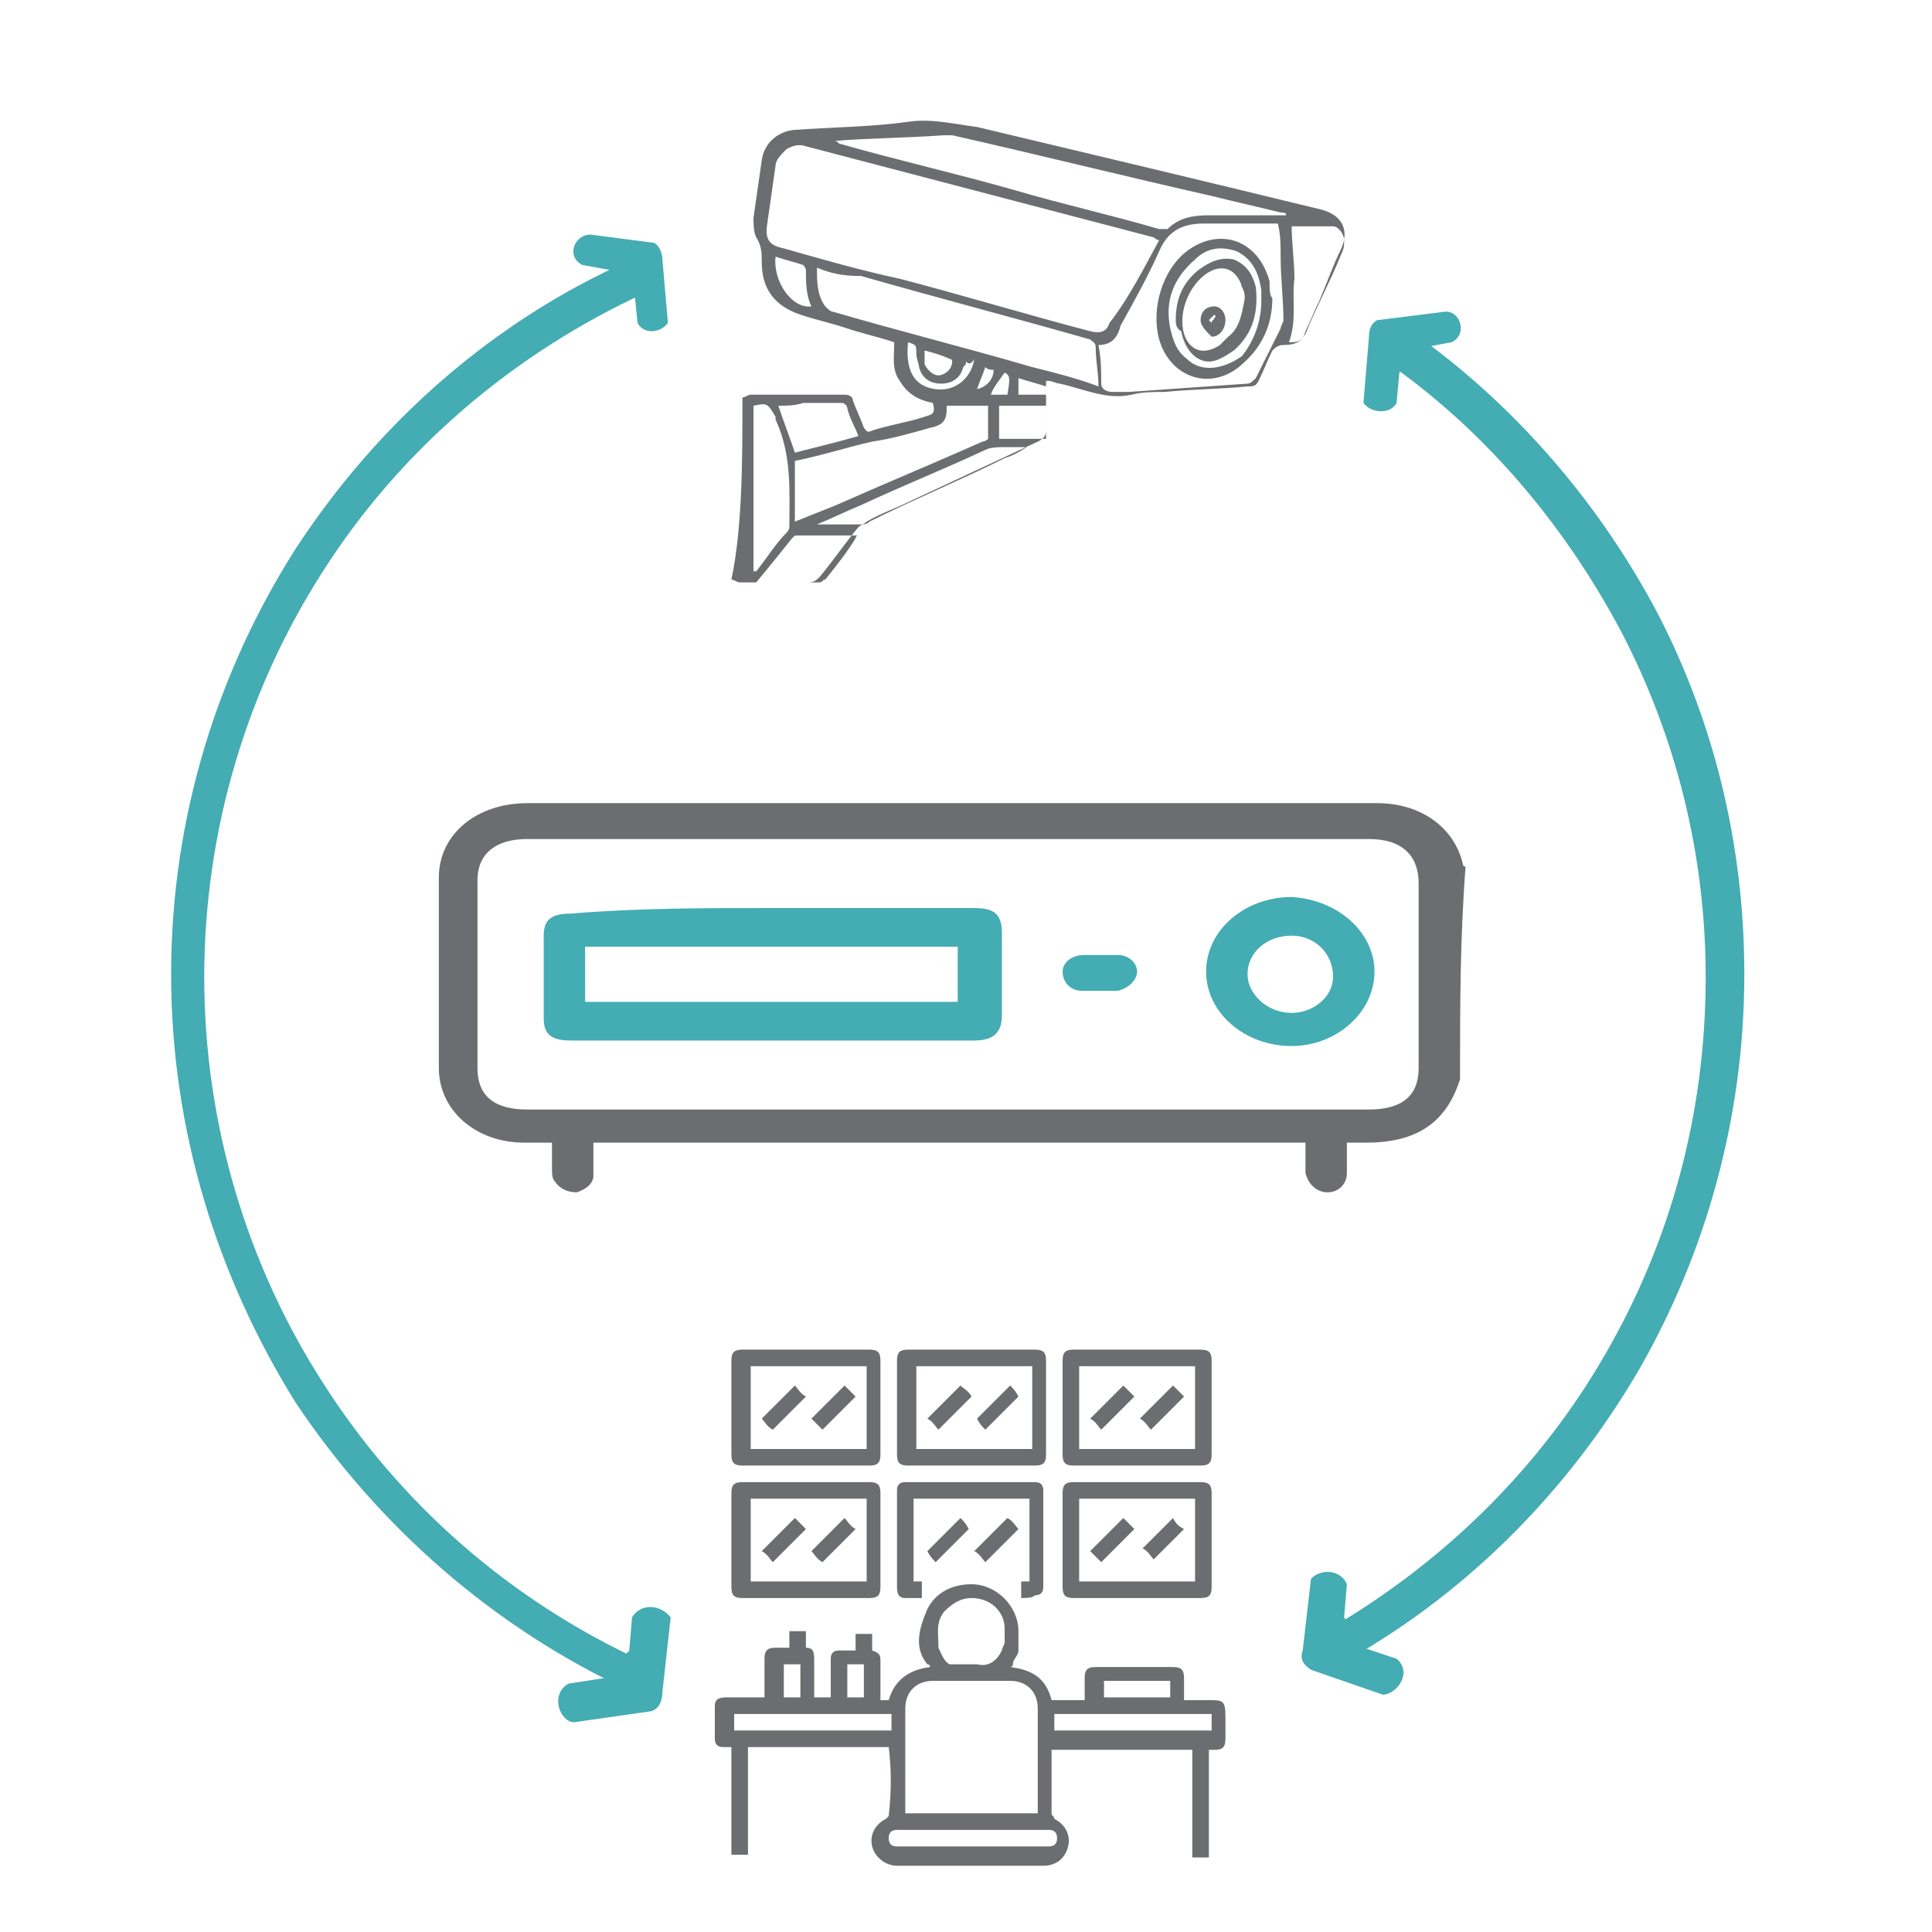 <?xml version="1.0" encoding="UTF-8"?>
<!-- Generator: Adobe Illustrator 25.2.1, SVG Export Plug-In . SVG Version: 6.00 Build 0)  -->
<svg xmlns="http://www.w3.org/2000/svg" xmlns:xlink="http://www.w3.org/1999/xlink" version="1.1" id="Layer_1" x="0px" y="0px" viewBox="0 0 70 70" style="enable-background:new 0 0 70 70;" xml:space="preserve">
<style type="text/css">
	.st0{fill:#6C6D70;}
	.st1{fill:#44ACB3;}
	.st2{fill-rule:evenodd;clip-rule:evenodd;fill:#44ACB3;}
</style>
<path class="st0" d="M52.9,39.1C52.9,39.2,52.9,39.2,52.9,39.1c-0.5,1.6-1.6,2.3-3.4,2.3c-0.2,0-0.4,0-0.7,0c0,0.4,0,0.7,0,1.1  c0,0.4-0.3,0.7-0.7,0.7c-0.4,0-0.7-0.3-0.8-0.7c0-0.3,0-0.7,0-1c0,0,0,0,0-0.1c-8.6,0-17.2,0-25.8,0c0,0.4,0,0.8,0,1.2  c0,0.3-0.3,0.5-0.6,0.6c-0.3,0-0.6-0.1-0.8-0.4c-0.1-0.1-0.1-0.3-0.1-0.4c0-0.3,0-0.7,0-1c-0.3,0-0.7,0-1,0c-1.8,0-3.1-1.2-3.1-2.7  c0-2.3,0-4.6,0-6.9c0-1.6,1.4-2.7,3.2-2.7c10.3,0,20.5,0,30.8,0c1.6,0,2.8,0.9,3.1,2.2c0,0,0,0.1,0.1,0.1  C52.9,34,52.9,36.5,52.9,39.1z M34.4,30.4c-5.1,0-10.2,0-15.3,0c-1.1,0-1.8,0.5-1.8,1.5c0,2.3,0,4.5,0,6.8c0,1,0.6,1.5,1.8,1.5  c10.2,0,20.4,0,30.5,0c1.2,0,1.8-0.5,1.8-1.5c0-2.2,0-4.5,0-6.7c0-1-0.6-1.6-1.8-1.6C44.5,30.4,39.5,30.4,34.4,30.4z"></path>
<path class="st1" d="M28,32.9c2.4,0,4.9,0,7.3,0c0.7,0,1,0.2,1,0.9c0,1,0,2,0,3c0,0.6-0.3,0.9-1,0.9c-4.9,0-9.8,0-14.6,0  c-0.7,0-1-0.2-1-0.8c0-1,0-2,0-3c0-0.6,0.3-0.8,1-0.8C23.1,32.9,25.5,32.9,28,32.9z M21.2,36.3c4.5,0,9,0,13.5,0c0-0.7,0-1.4,0-2  c-4.5,0-9,0-13.5,0C21.2,34.9,21.2,35.6,21.2,36.3z"></path>
<path class="st1" d="M49.8,35.2c0,1.5-1.4,2.7-3,2.7c-1.7,0-3.1-1.2-3.1-2.7c0-1.5,1.4-2.7,3.1-2.7C48.5,32.6,49.8,33.8,49.8,35.2z   M46.8,33.9c-0.9,0-1.6,0.6-1.6,1.4c0,0.7,0.7,1.4,1.6,1.4c0.8,0,1.5-0.6,1.5-1.3C48.3,34.5,47.6,33.9,46.8,33.9z"></path>
<path class="st1" d="M39.9,34.6c0.2,0,0.4,0,0.6,0c0.4,0,0.7,0.3,0.7,0.6c0,0.3-0.3,0.6-0.7,0.7c-0.4,0-0.9,0-1.3,0  c-0.4,0-0.7-0.3-0.7-0.7c0-0.3,0.3-0.6,0.8-0.6C39.5,34.6,39.7,34.6,39.9,34.6z"></path>
<path class="st0" d="M26.9,14.4c0.1,0,0.2-0.1,0.3-0.1c1.1,0,2.3,0,3.4,0c0.2,0,0.3,0.1,0.3,0.2c0.1,0.3,0.3,0.7,0.4,1  c0.1,0.1,0.1,0.2,0.3,0.1c0.6-0.2,1.3-0.3,1.9-0.5c0.3-0.1,0.4-0.1,0.3-0.5c-0.5-0.1-0.9-0.3-1.2-0.8c-0.3-0.4-0.2-0.9-0.2-1.4  c-0.6-0.2-1.1-0.3-1.7-0.5c-0.6-0.2-1.1-0.3-1.7-0.5c-0.9-0.3-1.4-0.9-1.4-1.9c0-0.3,0-0.6-0.2-0.9c-0.1-0.2-0.1-0.5-0.1-0.7  c0.1-0.7,0.2-1.4,0.3-2.1c0.1-0.7,0.7-1.1,1.3-1.1c1.4-0.1,2.7-0.1,4.1-0.3c0.8-0.1,1.6,0.1,2.4,0.2c4.2,1,8.4,2,12.5,3  c0.7,0.2,1,0.7,0.7,1.4c-0.3,0.6-0.5,1.2-0.8,1.9c-0.2,0.4-0.3,0.7-0.5,1.1c-0.1,0.4-0.4,0.5-0.8,0.5c-0.2,0-0.3,0.1-0.4,0.2  c-0.2,0.4-0.3,0.7-0.5,1.1c-0.1,0.2-0.2,0.2-0.4,0.2c-1,0.1-2,0.1-3,0.2c-0.4,0-0.8,0-1.2,0.1c-0.9,0.2-1.7-0.2-2.6-0.4  c-0.1,0-0.3-0.1-0.4-0.1c0,0,0,0-0.1,0c0,0.4,0,0.8,0,1.1c0,0.2,0,0.4,0,0.7c0,0.2-0.1,0.3-0.3,0.4c-1.5,0.7-3,1.4-4.5,2.1  c-0.6,0.3-1.2,0.5-1.7,0.8c-0.1,0.1-0.2,0.1-0.3,0.2c-0.5,0.6-0.9,1.2-1.4,1.8c-0.1,0.1-0.2,0.2-0.4,0.2c-0.8,0-1.7,0-2.5,0  c-0.1,0-0.2-0.1-0.3-0.1C26.9,19.1,26.9,16.7,26.9,14.4z M42,8.7c-0.1,0-0.2-0.1-0.2-0.1c-4.2-1.1-8.4-2.2-12.6-3.3  c-0.3-0.1-0.5,0-0.7,0.1c-0.2,0.2-0.4,0.4-0.4,0.6c-0.1,0.7-0.2,1.4-0.3,2.1c-0.1,0.6,0.1,0.8,0.6,0.9c1.4,0.4,2.8,0.8,4.2,1.1  c2.3,0.6,4.6,1.3,6.9,1.9c0.4,0.1,0.6,0,0.7-0.3C40.9,10.8,41.4,9.8,42,8.7z M46.6,7.8C46.6,7.8,46.6,7.8,46.6,7.8  c0-0.1-0.1-0.1-0.2-0.1c-0.8-0.2-1.7-0.4-2.5-0.6c-3.1-0.7-6.3-1.5-9.4-2.2c-0.1,0-0.2,0-0.3,0C32.8,5,31.6,5,30.3,5.1  c0,0-0.1,0-0.1,0c0.1,0,0.1,0,0.2,0.1c2.1,0.6,4.3,1.1,6.4,1.7c1.7,0.5,3.5,0.9,5.2,1.4c0.1,0,0.2,0,0.3,0c0.4-0.4,0.9-0.5,1.5-0.5  C44.7,7.8,45.6,7.8,46.6,7.8z M29.6,9.7c0,0.5,0,1,0.3,1.4c0.1,0.1,0.2,0.2,0.3,0.2c2.4,0.7,4.8,1.3,7.2,2c0.8,0.2,1.6,0.4,2.4,0.7  c0-0.5-0.1-0.9-0.1-1.4c0-0.2-0.1-0.2-0.2-0.3c-2.8-0.8-5.5-1.5-8.3-2.3C30.5,10,30.1,9.9,29.6,9.7z M39.8,12.5  c0.1,0.5,0.1,1,0.1,1.4c0,0.2,0.2,0.3,0.4,0.3c0.2,0,0.4,0,0.6,0c1.4-0.1,2.9-0.2,4.3-0.3c0.1,0,0.2-0.1,0.3-0.2  c0.3-0.6,0.6-1.2,0.9-1.8c0-0.1,0.1-0.2,0.1-0.3c0-0.8-0.1-1.5-0.1-2.3c0-0.4,0-0.8-0.1-1.2c-0.1,0-0.2,0-0.3,0c-0.8,0-1.6,0-2.4,0  c-0.8,0-1.3,0.3-1.6,1c-0.4,0.9-0.9,1.8-1.4,2.7C40.5,12.2,40.3,12.5,39.8,12.5z M34.3,14.7c0,0.1,0,0.1,0,0.1  c0,0.4-0.1,0.6-0.6,0.7c-0.7,0.2-1.4,0.4-2.1,0.5c-0.9,0.2-1.8,0.5-2.8,0.7c0,0.7,0,1.5,0,2.2c0.5-0.2,1-0.4,1.5-0.6  c1.8-0.8,3.5-1.5,5.3-2.3c0.1,0,0.2-0.1,0.2-0.1c0-0.4,0-0.8,0-1.2C35.3,14.7,34.8,14.7,34.3,14.7z M27.3,14.7c0,2,0,4,0,6  c0,0,0.1,0,0.1,0c0.4-0.5,0.7-1,1.1-1.4c0,0,0.1-0.1,0.1-0.2c0-1.3,0.1-2.6-0.5-3.9c0,0,0-0.1,0-0.1C27.8,14.6,27.8,14.6,27.3,14.7  C27.3,14.7,27.3,14.7,27.3,14.7z M46.7,12.4c0.3,0,0.4,0,0.6-0.3c0.4-1,0.9-1.9,1.3-2.9c0.1-0.2,0.1-0.3,0.1-0.5  c0-0.2-0.2-0.5-0.4-0.5c-0.5,0-1,0-1.5,0c0,0.6,0.1,1.3,0.1,1.9C46.8,10.8,47,11.6,46.7,12.4z M29.6,19C29.6,19,29.6,19,29.6,19  c0.6,0,1.1,0,1.6,0c0.1,0,0.2,0,0.3-0.1c1.6-0.8,3.3-1.5,4.9-2.3c0.3-0.1,0.5-0.2,0.8-0.4c-0.3,0-0.5,0-0.8,0c-0.2,0-0.5,0-0.7,0.1  c-1.5,0.7-3,1.3-4.5,2C30.7,18.5,30.1,18.8,29.6,19z M27.4,21.1c0.8,0,1.5,0,2.3,0c0.1,0,0.1-0.1,0.2-0.1c0.4-0.5,0.8-1,1.1-1.5  c0,0,0-0.1,0.1-0.1c-0.8,0-1.5,0-2.2,0c-0.1,0-0.1,0-0.2,0.1C28.3,20,27.9,20.5,27.4,21.1z M28.2,14.7c0.2,0.6,0.4,1.1,0.6,1.7  c0.8-0.2,1.6-0.4,2.3-0.6c-0.1-0.3-0.3-0.6-0.4-1c0-0.1-0.1-0.2-0.2-0.2c-0.5,0-1,0-1.4,0C28.8,14.7,28.5,14.7,28.2,14.7z   M37.9,14.7c-0.6,0-1.2,0-1.7,0c0,0.4,0,0.8,0,1.2c0.6,0,1.2,0,1.7,0C37.9,15.5,37.9,15.1,37.9,14.7z M28.1,9.3  c-0.1,0.9,0.6,1.9,1.3,1.8c-0.2-0.4-0.2-0.9-0.2-1.3c0-0.1-0.1-0.2-0.1-0.2C28.8,9.5,28.4,9.4,28.1,9.3z M35,13.1  c0,0.1,0,0.1-0.1,0.2c-0.1,0.4-0.4,0.6-0.8,0.6c-0.4,0-0.7-0.2-0.8-0.6c0-0.1-0.1-0.3-0.1-0.5c0-0.3,0-0.3-0.3-0.4  c-0.1,1,0.2,1.6,1,1.7c0.7,0.1,1.3-0.4,1.4-1.1C35.2,13.2,35.1,13.2,35,13.1z M33.5,12.7c0,0.2,0,0.3,0,0.5c0.1,0.2,0.3,0.4,0.5,0.4  c0.2,0,0.5-0.2,0.5-0.5c0,0,0-0.1-0.1-0.1C34.2,12.9,33.9,12.8,33.5,12.7z M36.9,14.3c0.4,0,0.7,0,1,0c0-0.1,0-0.2,0-0.3  c-0.3-0.1-0.7-0.2-1-0.3C36.9,13.9,36.9,14.1,36.9,14.3z M35.9,14.3c0.2,0,0.4,0,0.6,0c0.1-0.6,0.1-0.7-0.1-0.8  C36.2,13.8,36,14,35.9,14.3z M35.7,13.3c-0.1,0.3-0.2,0.5-0.3,0.8c0.4-0.1,0.6-0.4,0.6-0.7C35.9,13.4,35.8,13.4,35.7,13.3z"></path>
<path class="st0" d="M46.1,10.8c0,1-0.4,1.8-1.1,2.4c-1.1,1-2.6,0.5-3-0.9c-0.3-1.1,0.1-2.5,1-3.2c1.2-0.9,2.6-0.4,3,1.1  C46,10.5,46,10.7,46.1,10.8z M45.7,10.9c0-0.1,0-0.2,0-0.4c-0.1-0.6-0.3-1.1-0.9-1.4c-0.6-0.2-1.1-0.1-1.5,0.3  c-0.8,0.7-1.1,1.5-0.9,2.5c0.1,0.4,0.2,0.8,0.6,1.1c0.5,0.5,1.3,0.4,2-0.1C45.4,12.4,45.7,11.7,45.7,10.9z"></path>
<path class="st0" d="M42.6,11.6c0-0.7,0.2-1.3,0.8-1.8c0.4-0.3,0.8-0.5,1.3-0.4c0.5,0.2,0.7,0.6,0.8,1c0.1,0.9-0.1,1.7-0.8,2.3  c-0.3,0.2-0.6,0.4-0.9,0.4c-0.5,0-0.9-0.5-1-1.1C42.6,11.9,42.6,11.7,42.6,11.6z M45.1,10.8c0-0.1,0-0.2-0.1-0.4  c-0.2-0.7-0.8-0.9-1.4-0.4c-0.6,0.5-0.9,1.4-0.7,2.1c0.2,0.6,0.7,0.8,1.3,0.4c0.1-0.1,0.2-0.2,0.3-0.3C44.9,11.9,45,11.4,45.1,10.8z  "></path>
<path class="st0" d="M43.5,11.6c0-0.3,0.2-0.5,0.5-0.5c0.2,0,0.4,0.2,0.4,0.5c0,0.3-0.2,0.6-0.5,0.6C43.7,12,43.5,11.8,43.5,11.6z   M44,11.4C44,11.4,44,11.4,44,11.4c-0.1,0.1-0.1,0.1-0.2,0.2c0,0,0.1,0.1,0.1,0.1c0-0.1,0.1-0.1,0.1-0.2C44.1,11.5,44,11.4,44,11.4z  "></path>
<path class="st0" d="M32.2,63.3c-1.7,0-3.4,0-5.1,0c0,1.3,0,2.6,0,3.9c-0.2,0-0.4,0-0.6,0c0-1.3,0-2.6,0-3.9c-0.1,0-0.2,0-0.3,0  c-0.2,0-0.3-0.1-0.3-0.3c0-0.4,0-0.8,0-1.2c0-0.2,0.1-0.3,0.4-0.3c0.5,0,0.9,0,1.4,0c0-0.3,0-0.6,0-0.9c0-0.2,0-0.3,0-0.5  c0-0.3,0.1-0.4,0.4-0.4c0.2,0,0.3,0,0.5,0c0-0.2,0-0.4,0-0.6c0.2,0,0.4,0,0.6,0c0,0.2,0,0.4,0,0.6c0.3,0,0.3,0.2,0.3,0.5  c0,0.4,0,0.9,0,1.3c0.2,0,0.4,0,0.6,0c0-0.2,0-0.4,0-0.5c0-0.3,0-0.6,0-0.9c0-0.2,0.1-0.3,0.3-0.3c0.2,0,0.4,0,0.6,0  c0-0.2,0-0.4,0-0.6c0.2,0,0.4,0,0.6,0c0,0.2,0,0.4,0,0.6c0.3,0.1,0.3,0.2,0.3,0.4c0,0.5,0,0.9,0,1.4c0.1,0,0.2,0,0.3,0  c0.2-0.7,0.7-1.1,1.5-1.2c0,0,0-0.1-0.1-0.1c-0.5-0.6-0.3-1.3,0-2c0.3-0.6,0.9-0.9,1.6-0.9c0.9,0,1.7,0.8,1.7,1.7c0,0.2,0,0.4,0,0.7  c0,0.2-0.2,0.3-0.2,0.5c0,0,0,0.1-0.1,0.1c0.8,0.1,1.3,0.4,1.5,1.2c0.4,0,0.8,0,1.2,0c0-0.3,0-0.5,0-0.8c0-0.3,0.1-0.4,0.4-0.4  c0.9,0,1.9,0,2.8,0c0.3,0,0.4,0.1,0.4,0.4c0,0.3,0,0.5,0,0.8c0.3,0,0.6,0,0.9,0c0.5,0,0.6,0,0.6,0.6c0,0.3,0,0.5,0,0.8  c0,0.3-0.1,0.4-0.4,0.4c-0.1,0-0.1,0-0.2,0c0,1.3,0,2.6,0,3.9c-0.2,0-0.4,0-0.6,0c0-1.3,0-2.6,0-3.9c-1.7,0-3.4,0-5.1,0  c0,0.3,0,0.6,0,0.9c0,0.5,0,0.9,0,1.4c0,0.1,0.1,0.1,0.1,0.2c0.4,0.2,0.6,0.6,0.5,1c-0.1,0.4-0.4,0.7-0.9,0.7c-1.8,0-3.6,0-5.3,0  c-0.4,0-0.8-0.3-0.9-0.7c-0.1-0.4,0.1-0.8,0.5-1c0,0,0.1-0.1,0.1-0.1C32.3,64.9,32.3,64.1,32.2,63.3C32.3,63.3,32.2,63.3,32.2,63.3z   M37.6,65.7c0-1.3,0-2.5,0-3.8c0-0.6-0.4-1-1-1c-0.9,0-1.9,0-2.8,0c-0.6,0-1,0.4-1,1c0,1.2,0,2.4,0,3.6c0,0.1,0,0.1,0,0.2  C34.5,65.7,36,65.7,37.6,65.7z M35.2,60.3c0.1,0,0.1,0,0.2,0c0.4,0.1,0.7-0.1,0.9-0.5c0-0.1,0.1-0.2,0.1-0.3c0-0.2,0-0.3,0-0.5  c0-0.6-0.5-1.1-1.2-1.1c-0.4,0-0.7,0.2-1,0.5c-0.3,0.4-0.2,0.8-0.2,1.2c0,0,0,0,0,0.1c0.1,0.2,0.2,0.5,0.4,0.6  C34.7,60.3,35,60.3,35.2,60.3C35.2,60.3,35.2,60.3,35.2,60.3z M35.2,66.9c0.9,0,1.7,0,2.6,0c0.1,0,0.1,0,0.2,0  c0.2,0,0.3-0.1,0.3-0.3c0-0.2-0.1-0.3-0.3-0.3c-0.1,0-0.1,0-0.2,0c-1.7,0-3.4,0-5.1,0c-0.1,0-0.1,0-0.2,0c-0.2,0-0.3,0.1-0.3,0.3  c0,0.2,0.1,0.3,0.3,0.3c0.1,0,0.1,0,0.2,0C33.5,66.9,34.4,66.9,35.2,66.9z M26.6,62.1c0,0.2,0,0.4,0,0.6c1.9,0,3.8,0,5.7,0  c0-0.2,0-0.4,0-0.6C30.3,62.1,28.5,62.1,26.6,62.1z M38.2,62.7c1.9,0,3.8,0,5.7,0c0-0.2,0-0.4,0-0.6c-1.9,0-3.8,0-5.7,0  C38.2,62.3,38.2,62.5,38.2,62.7z M40,61.5c0.8,0,1.6,0,2.4,0c0-0.2,0-0.4,0-0.6c-0.8,0-1.6,0-2.4,0C40,61.1,40,61.3,40,61.5z   M29,60.3c-0.2,0-0.4,0-0.6,0c0,0.4,0,0.8,0,1.2c0.2,0,0.4,0,0.6,0C29,61.1,29,60.7,29,60.3z M31.3,61.5c0-0.4,0-0.8,0-1.2  c-0.2,0-0.4,0-0.6,0c0,0.4,0,0.8,0,1.2C31,61.5,31.1,61.5,31.3,61.5z"></path>
<path class="st0" d="M29.2,53.1c-0.8,0-1.5,0-2.3,0c-0.3,0-0.4-0.1-0.4-0.4c0-1.1,0-2.3,0-3.4c0-0.3,0.1-0.4,0.4-0.4  c1.5,0,3.1,0,4.6,0c0.3,0,0.4,0.1,0.4,0.4c0,1.1,0,2.3,0,3.4c0,0.3-0.1,0.4-0.4,0.4C30.8,53.1,30,53.1,29.2,53.1z M27.2,52.5  c1.4,0,2.8,0,4.2,0c0-1,0-2,0-3c-1.4,0-2.8,0-4.2,0C27.2,50.5,27.2,51.5,27.2,52.5z"></path>
<path class="st0" d="M35.2,53.1c-0.8,0-1.5,0-2.3,0c-0.3,0-0.4-0.1-0.4-0.4c0-1.1,0-2.3,0-3.4c0-0.3,0.1-0.4,0.4-0.4  c1.5,0,3.1,0,4.6,0c0.3,0,0.4,0.1,0.4,0.4c0,1.1,0,2.3,0,3.4c0,0.3-0.1,0.4-0.4,0.4C36.8,53.1,36,53.1,35.2,53.1z M33.2,49.5  c0,1,0,2,0,3c1.4,0,2.8,0,4.2,0c0-1,0-2,0-3C35.9,49.5,34.6,49.5,33.2,49.5z"></path>
<path class="st0" d="M41.2,48.9c0.8,0,1.5,0,2.3,0c0.3,0,0.4,0.1,0.4,0.4c0,1.1,0,2.3,0,3.4c0,0.3-0.1,0.4-0.4,0.4  c-1.5,0-3.1,0-4.6,0c-0.3,0-0.4-0.1-0.4-0.4c0-1.1,0-2.3,0-3.4c0-0.3,0.1-0.4,0.4-0.4C39.7,48.9,40.5,48.9,41.2,48.9z M43.3,49.5  c-1.4,0-2.8,0-4.2,0c0,1,0,2,0,3c1.4,0,2.8,0,4.2,0C43.3,51.5,43.3,50.5,43.3,49.5z"></path>
<path class="st0" d="M41.2,57.9c-0.8,0-1.5,0-2.3,0c-0.3,0-0.4-0.1-0.4-0.4c0-1.1,0-2.3,0-3.4c0-0.3,0.1-0.4,0.4-0.4  c1.5,0,3.1,0,4.6,0c0.3,0,0.4,0.1,0.4,0.4c0,1.1,0,2.3,0,3.4c0,0.3-0.1,0.4-0.4,0.4C42.8,57.9,42,57.9,41.2,57.9z M39.1,57.3  c1.4,0,2.8,0,4.2,0c0-1,0-2,0-3c-1.4,0-2.8,0-4.2,0C39.1,55.3,39.1,56.3,39.1,57.3z"></path>
<path class="st0" d="M29.2,57.9c-0.8,0-1.5,0-2.3,0c-0.3,0-0.4-0.1-0.4-0.4c0-1.1,0-2.3,0-3.4c0-0.3,0.1-0.4,0.4-0.4  c1.5,0,3.1,0,4.6,0c0.3,0,0.4,0.1,0.4,0.4c0,1.1,0,2.3,0,3.4c0,0.3-0.1,0.4-0.4,0.4C30.8,57.9,30,57.9,29.2,57.9z M27.2,54.3  c0,1,0,2,0,3c1.4,0,2.8,0,4.2,0c0-1,0-2,0-3C30,54.3,28.6,54.3,27.2,54.3z"></path>
<path class="st0" d="M37,57.9c0-0.2,0-0.4,0-0.6c0.1,0,0.2,0,0.3,0c0-1,0-2,0-3c-1.4,0-2.8,0-4.2,0c0,1,0,2,0,3c0.1,0,0.2,0,0.3,0  c0,0.2,0,0.4,0,0.6c-0.2,0-0.4,0-0.6,0c-0.2,0-0.3-0.1-0.3-0.4c0-1,0-1.9,0-2.9c0-0.2,0-0.4,0-0.6c0-0.2,0.1-0.3,0.3-0.3  c1.6,0,3.1,0,4.7,0c0.2,0,0.3,0.1,0.3,0.3c0,1.2,0,2.3,0,3.5c0,0.2-0.1,0.3-0.3,0.3C37.4,57.9,37.2,57.9,37,57.9z"></path>
<path class="st0" d="M34.8,55c0.1,0.1,0.2,0.2,0.3,0.4c-0.4,0.4-0.8,0.8-1.2,1.2c-0.1-0.1-0.2-0.2-0.3-0.4  C34,55.8,34.4,55.4,34.8,55z"></path>
<path class="st0" d="M36.9,55.4c-0.4,0.4-0.8,0.8-1.2,1.2c-0.1-0.1-0.2-0.3-0.4-0.4c0.4-0.4,0.8-0.8,1.2-1.2  C36.7,55.1,36.8,55.3,36.9,55.4z"></path>
<path class="st0" d="M27.6,51.4c0.4-0.4,0.8-0.8,1.2-1.2c0.1,0.1,0.2,0.3,0.4,0.4c-0.4,0.4-0.8,0.8-1.2,1.2  C27.8,51.7,27.7,51.5,27.6,51.4z"></path>
<path class="st0" d="M30.6,50.2c0.1,0.1,0.3,0.3,0.4,0.4c-0.4,0.4-0.8,0.8-1.2,1.2c-0.1-0.1-0.3-0.3-0.4-0.4  C29.8,51,30.2,50.6,30.6,50.2z"></path>
<path class="st0" d="M34.8,50.2c0.1,0.1,0.3,0.2,0.4,0.4c-0.4,0.4-0.8,0.8-1.2,1.2c-0.1-0.1-0.2-0.3-0.4-0.4  C34,51,34.4,50.6,34.8,50.2z"></path>
<path class="st0" d="M35.7,51.8c-0.1-0.1-0.2-0.2-0.3-0.4c0.4-0.4,0.8-0.8,1.2-1.2c0.1,0.1,0.2,0.2,0.3,0.4  C36.5,51,36.1,51.4,35.7,51.8z"></path>
<path class="st0" d="M40.7,50.2c0.1,0.1,0.3,0.3,0.4,0.4c-0.4,0.4-0.8,0.8-1.2,1.2c-0.1-0.1-0.2-0.3-0.4-0.4  C39.9,51,40.3,50.6,40.7,50.2z"></path>
<path class="st0" d="M42.5,50.2c0.1,0.1,0.3,0.3,0.4,0.4c-0.4,0.4-0.8,0.8-1.2,1.2c-0.1-0.1-0.2-0.3-0.4-0.4  C41.7,51,42.1,50.6,42.5,50.2z"></path>
<path class="st0" d="M40.7,55c0.1,0.1,0.2,0.2,0.4,0.4c-0.4,0.4-0.8,0.8-1.2,1.2c-0.1-0.1-0.2-0.2-0.4-0.4  C39.9,55.8,40.3,55.4,40.7,55z"></path>
<path class="st0" d="M42.9,55.4c-0.4,0.4-0.7,0.7-1.1,1.1c-0.1-0.1-0.2-0.3-0.4-0.4c0.4-0.4,0.8-0.8,1.1-1.1  C42.6,55.2,42.7,55.3,42.9,55.4z"></path>
<path class="st0" d="M28.8,55c0.1,0.1,0.3,0.3,0.4,0.4c-0.4,0.4-0.8,0.8-1.2,1.2c-0.1-0.1-0.2-0.3-0.4-0.4  C28,55.8,28.4,55.4,28.8,55z"></path>
<path class="st0" d="M29.4,56.2c0.4-0.4,0.8-0.8,1.2-1.2c0.1,0.1,0.2,0.3,0.4,0.4c-0.4,0.4-0.8,0.8-1.2,1.2  C29.6,56.5,29.5,56.3,29.4,56.2z"></path>
<path class="st1" d="M22.9,61.3c-5-2.3-9.2-6-12.2-10.5C7.9,46.3,6.2,41,6.2,35.3c0-5.7,1.7-11,4.5-15.4c3-4.6,7.2-8.3,12.2-10.5  l0.5,1.2c-4.8,2.2-8.9,5.7-11.7,10.1c-2.7,4.2-4.3,9.3-4.3,14.7c0,5.4,1.6,10.5,4.3,14.7c2.8,4.4,6.8,7.9,11.6,10.1L22.9,61.3z   M51.4,12.2c3.6,2.6,6.6,6.1,8.7,10.1c2,3.9,3.1,8.3,3.1,13c0,5.2-1.4,10.1-3.8,14.3c-2.5,4.3-6.1,8-10.5,10.5l-0.7-1.1  c4.1-2.4,7.6-5.8,10-10c2.3-4,3.6-8.6,3.6-13.6c0-4.5-1.1-8.7-3-12.4c-2-3.8-4.8-7.2-8.3-9.7L51.4,12.2z"></path>
<path class="st2" d="M52.6,12.4l-1.1,0.2l-0.8,0.9l-0.1,1.1c-0.2,0.4-0.9,0.4-1.2,0l0.2-2.4c0-0.3,0.1-0.5,0.3-0.6l2.4-0.3  C52.9,11.2,53.2,12.1,52.6,12.4"></path>
<path class="st2" d="M50.6,60.1l-1.2-0.4l-0.7-1.1l0.1-1.2c-0.2-0.5-0.9-0.6-1.3-0.2l-0.3,2.6c-0.1,0.3,0,0.5,0.3,0.7l2.6,0.9  C50.6,61.4,51.2,60.6,50.6,60.1"></path>
<path class="st2" d="M21.1,9.6l1.1,0.2l0.8,0.9l0.1,1c0.2,0.4,0.8,0.4,1.1,0L24,9.4c0-0.2-0.1-0.5-0.3-0.6l-2.3-0.3  C20.8,8.5,20.5,9.3,21.1,9.6"></path>
<path class="st2" d="M20.6,61l1.3-0.2l0.9-1l0.1-1.2c0.3-0.5,1-0.5,1.4,0L24,61.3c0,0.3-0.1,0.6-0.4,0.7l-2.8,0.4  C20.3,62.4,19.9,61.4,20.6,61"></path>
</svg>
